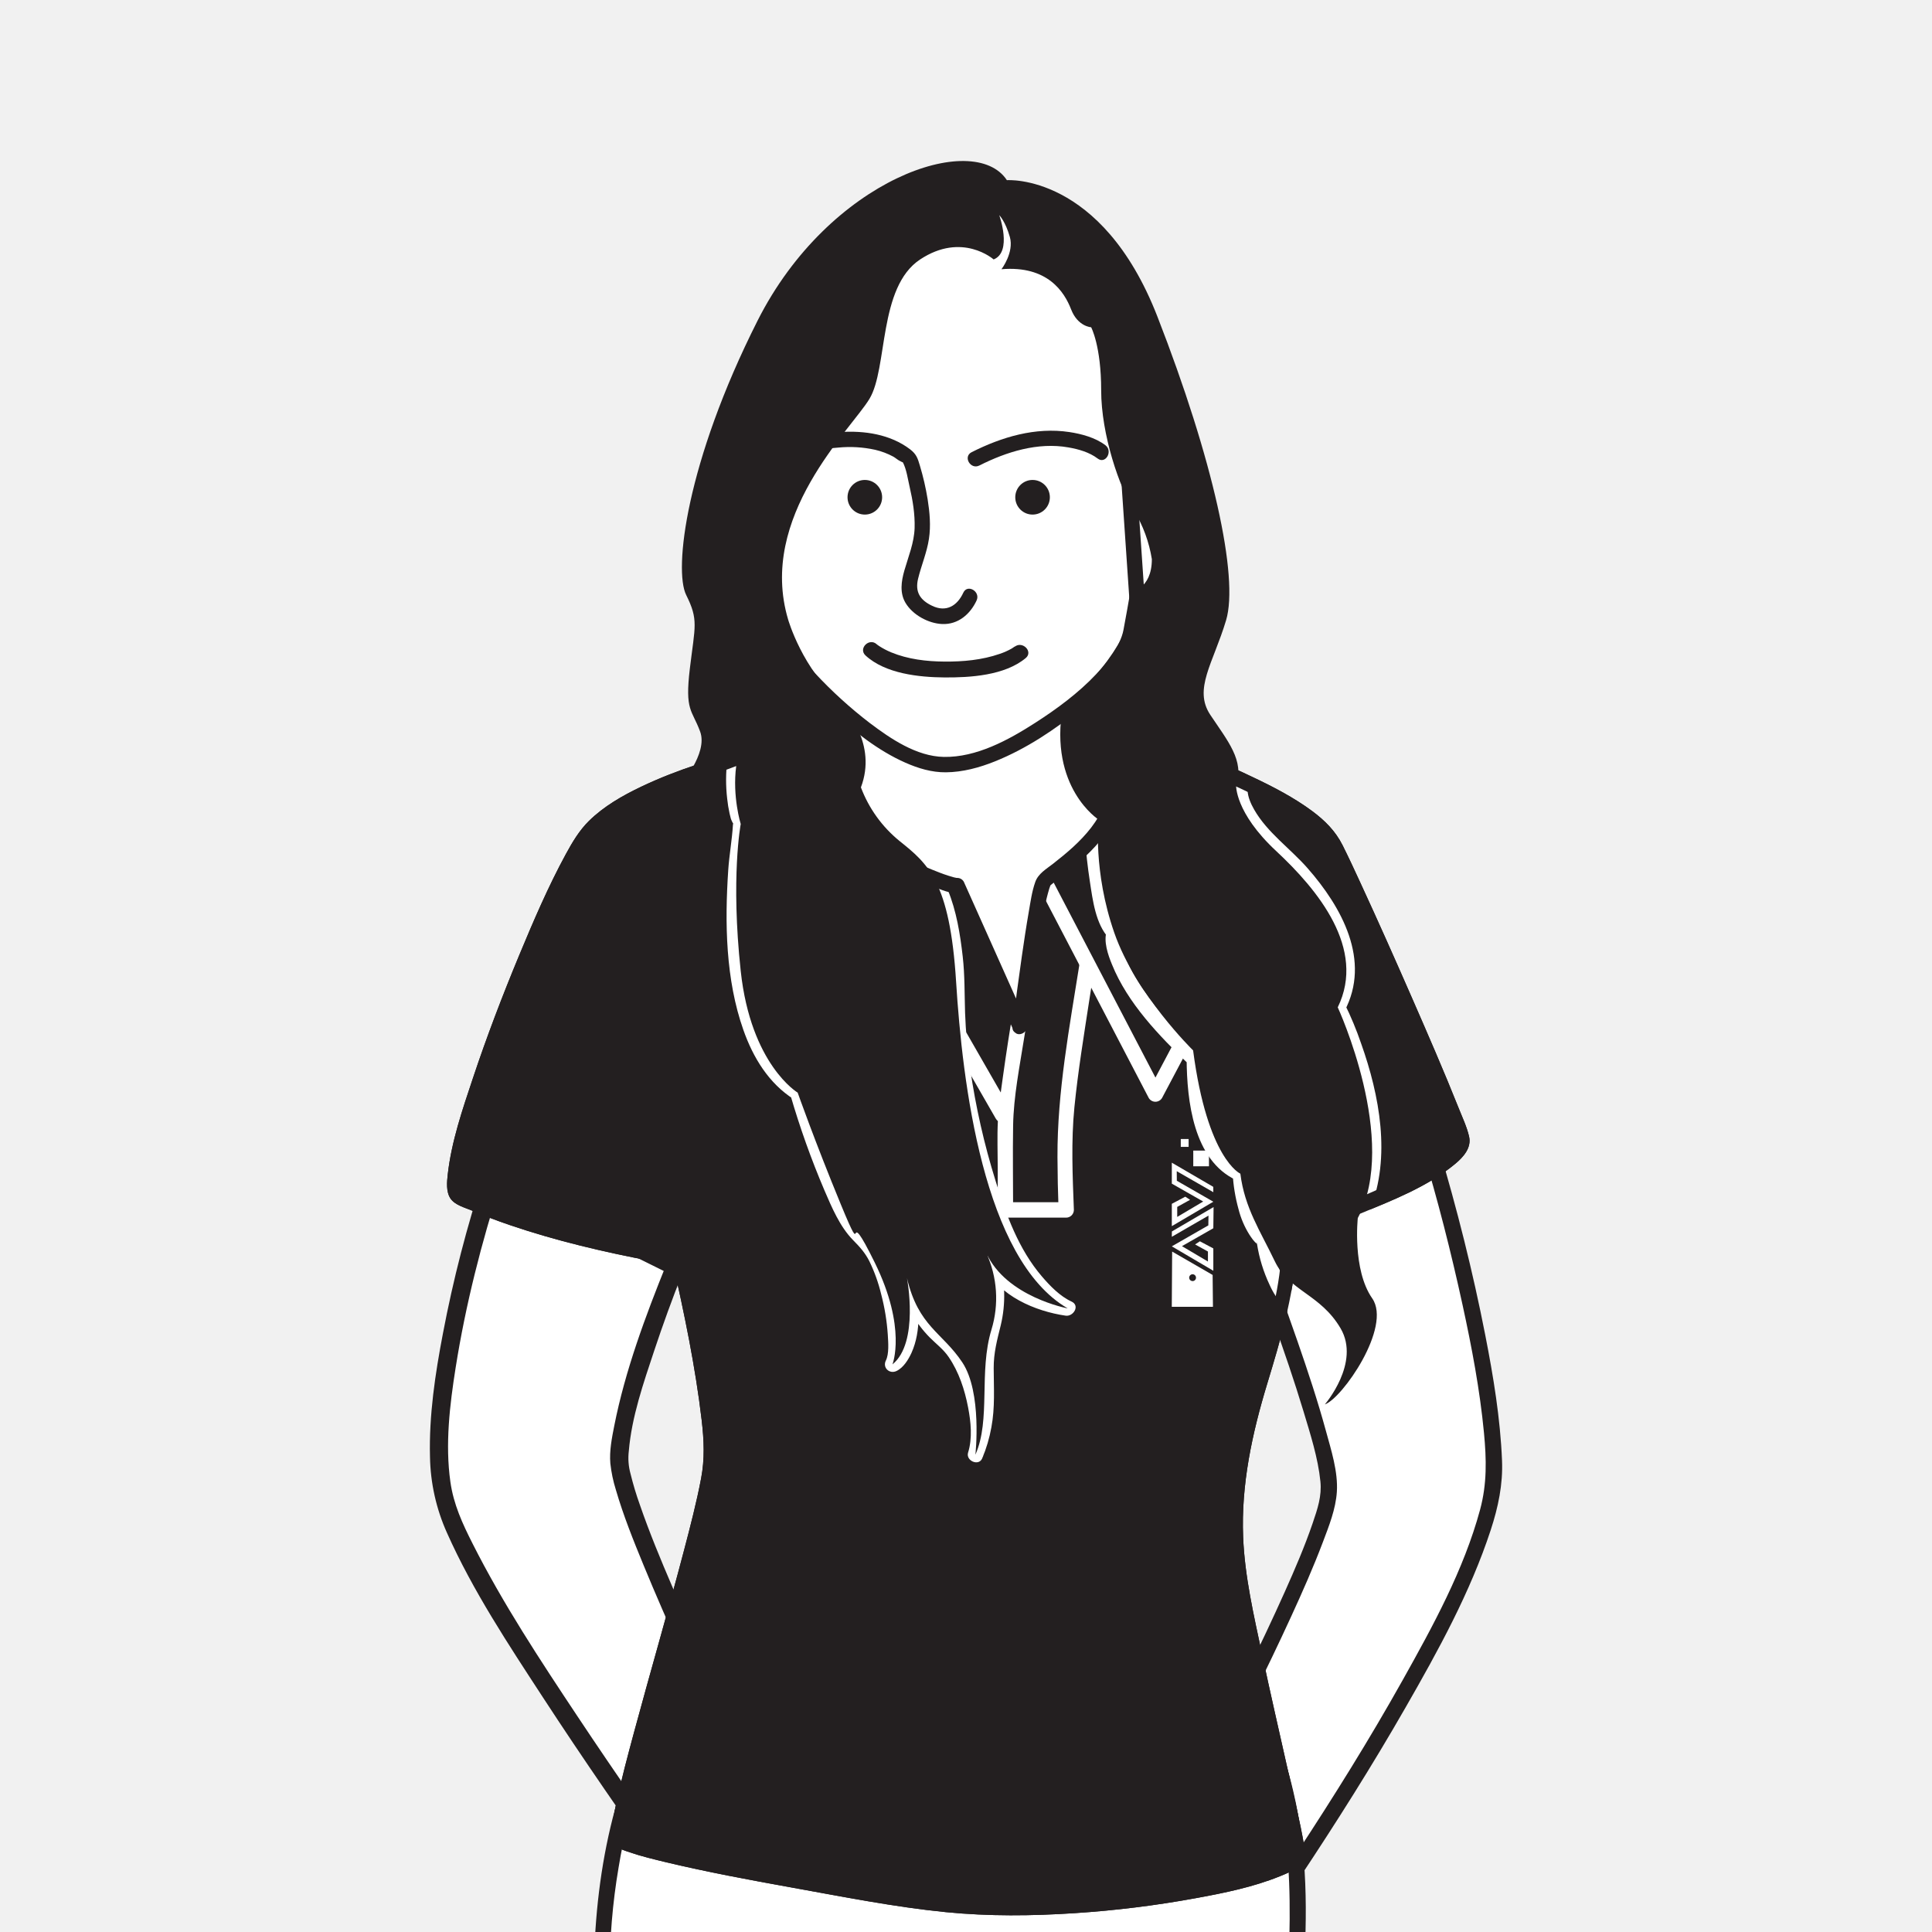 <svg width="1200" height="1200" viewBox="0 0 1200 1200" fill="none" xmlns="http://www.w3.org/2000/svg">
<rect x="0" y="0" width="1200" height="1200" fill="#808080" stroke="none"/>
<g clip-path="url(#clip0_2929_3123)">
<rect width="1200" height="1200" fill="#F1F1F1"/>
<path d="M419.504 786.588C419.504 786.588 384.699 872.666 384.699 906.618C384.699 940.571 474.845 1121.61 474.845 1121.61L464.737 1226.82C464.737 1226.82 291.887 993.503 276.045 931.432C260.203 869.361 306.285 730.5 306.285 730.5L419.504 786.588Z" fill="white"/>
<path d="M413.983 785.069C400.912 817.459 388.33 851.178 381.545 885.503C380.048 893.069 378.434 901.199 379.092 908.946C379.696 914.481 380.837 919.944 382.501 925.258C387.13 941.198 393.405 956.798 399.734 972.175C415.172 1009.67 432.278 1046.48 449.755 1083.06C455.418 1094.85 461.123 1106.62 466.871 1118.35C467.593 1119.82 468.538 1123.33 469.865 1124.39C468.506 1123.33 469.536 1120.14 468.973 1123.22C468.612 1125.23 468.58 1127.38 468.379 1129.41L459.268 1224.32L459.014 1226.9L469.632 1224.01C457.506 1207.56 445.529 1191.01 433.7 1174.37C408.101 1138.58 382.904 1102.49 358.557 1065.84C335.495 1031.14 312.316 996.011 293.543 958.785C287.279 946.395 281.715 934.429 279.74 920.401C276.438 897.022 279.347 872.581 283.021 849.393C289.201 810.382 299.065 771.711 311.18 734.124C311.414 733.422 311.636 732.721 311.87 731.998L303.408 735.484L402.505 784.58L416.616 791.572C423.189 794.824 428.986 784.962 422.392 781.689L323.274 732.54L309.162 725.558C308.403 725.134 307.558 724.885 306.689 724.831C305.821 724.777 304.951 724.919 304.145 725.246C303.339 725.574 302.616 726.079 302.031 726.723C301.446 727.367 301.013 728.135 300.764 728.97C290.063 761.468 281.494 794.63 275.111 828.245C270.301 853.378 266.415 879.19 267.073 904.844C267.351 921.135 270.938 937.199 277.617 952.059C293.639 988.041 315.894 1021.57 337.343 1054.46C362.348 1092.8 388.425 1130.44 414.938 1167.75C429.485 1188.23 444.074 1208.71 459.088 1228.83C459.321 1229.13 459.544 1229.44 459.767 1229.75C463.208 1234.39 469.854 1232.71 470.385 1226.86L478.774 1139.66C479.411 1132.94 482.161 1123.82 479.092 1117.47C474.845 1108.74 470.598 1100.08 466.351 1091.36C449.426 1056.29 432.904 1021.11 417.508 985.374C410.33 968.668 403.354 951.825 397.419 934.631C395.157 928.321 393.225 921.897 391.632 915.385C390.355 910.786 389.995 905.98 390.57 901.241C392.333 880.094 399.691 858.957 406.338 838.947C411.718 822.759 417.55 806.726 423.836 790.85C424.197 789.936 424.558 789.022 424.898 788.108C427.776 781.286 416.712 778.31 413.983 785.069Z" fill="#231F20"/>
<path d="M770.034 750.893C770.034 750.893 825.248 889.594 825.407 924.949C825.566 960.305 721.563 1152.06 721.563 1152.06L770.034 1211.88C770.034 1211.88 929.558 987.51 928.093 912.718C926.628 837.926 887.979 711.457 887.979 711.457L770.034 750.893Z" fill="white"/>
<path d="M765.214 752.221C774.197 774.806 782.751 797.555 790.877 820.466C797.514 839.053 803.916 857.724 809.629 876.619C813.876 890.742 818.643 905.492 820.13 920.189C821.043 929.168 818.431 936.989 815.256 946.277C810.319 960.687 804.267 974.715 798.055 988.604C782.872 1022.52 766.201 1055.79 749.213 1088.83C738.924 1108.85 727.977 1128.54 717.762 1148.59C717.603 1148.91 717.433 1149.21 717.263 1149.52C716.741 1150.48 716.536 1151.59 716.677 1152.68C716.818 1153.77 717.298 1154.78 718.049 1155.58L766.509 1215.41C768.718 1218.13 772.689 1216.75 774.367 1214.4C785.505 1198.73 796.25 1182.78 806.889 1166.76C829.973 1132.02 852.292 1096.72 873.05 1060.49C893.224 1025.35 913.281 988.944 925.927 950.284C930.535 936.203 933.551 922.048 932.935 907.181C931.873 881.018 927.552 854.94 922.529 829.276C914.81 789.819 904.946 750.638 893.426 712.137C893.224 711.456 893.022 710.776 892.81 710.086C892.056 707.61 889.285 705.718 886.662 706.6L783.53 741.084L768.707 746.111C762.634 748.14 765.246 757.8 771.362 755.76L874.504 721.276L889.306 716.324L883.158 712.827C892.99 745.027 901.293 777.778 908.45 810.658C914.152 836.8 919.163 863.218 921.712 889.881C923.294 906.459 923.655 921.57 919.302 937.701C909.214 975.002 889.943 1010.11 871.181 1043.62C850.572 1080.44 828.21 1116.26 805.042 1151.51C796.597 1164.36 788.035 1177.12 779.357 1189.77C775.184 1195.86 769.716 1201.96 766.329 1208.53C766.145 1208.83 765.943 1209.11 765.724 1209.39L773.57 1208.32L725.099 1148.48L725.885 1154.54C734.939 1137.82 743.822 1121.01 752.536 1104.11C769.695 1071.03 786.513 1037.72 802.048 1003.85C809.013 988.689 815.777 973.397 821.68 957.786C825.428 947.893 829.665 937.266 830.344 926.586C831.151 914.11 826.787 900.603 823.549 888.744C818.442 870.072 812.336 851.677 806.008 833.399C796.452 805.77 786.29 778.14 775.418 750.956C775.227 750.489 775.046 750.011 774.855 749.543C772.508 743.656 762.857 746.238 765.214 752.221Z" fill="#231F20"/>
<path d="M373.794 1226.86C373.794 1226.86 372.647 1139.72 402.515 1084.37C432.384 1029.03 783.923 1076.78 783.923 1076.78C783.923 1076.78 812.644 1112.27 804.606 1227.92L373.794 1226.86Z" fill="white"/>
<path d="M378.71 1226.86C378.602 1204.42 380.446 1182.02 384.221 1159.91C387.332 1141.05 391.77 1122.26 398.704 1104.4C401.263 1097.83 403.949 1090.59 408.079 1084.81C407.867 1085.11 408.154 1084.68 408.674 1084.11C409.194 1083.53 409.608 1083.11 410.097 1082.63C410.923 1081.77 411.85 1081 412.857 1080.36C425.875 1071.4 443.554 1068.67 459.258 1066.54C483.148 1063.35 507.4 1062.66 531.46 1062.65C586.11 1062.65 640.772 1066.58 695.135 1071.78C715.394 1073.73 735.632 1075.89 755.849 1078.27C762.22 1079.03 768.569 1079.81 774.897 1080.6C777.403 1080.92 781.013 1082.11 783.54 1081.73C782.479 1081.89 781.82 1081.13 780.451 1080.35C779.081 1079.56 779.771 1079.14 780.143 1079.98C780.684 1081.19 781.661 1082.31 782.266 1083.46C785.357 1089.01 787.849 1094.87 789.699 1100.94C799.255 1130.06 801.23 1161.51 801.039 1191.96C800.964 1203.99 800.444 1216 799.627 1227.99L804.553 1223.07L761.636 1222.97L658.642 1222.71L534.571 1222.33L426.831 1222.07L391.345 1221.98C385.803 1221.98 380.112 1221.57 374.58 1221.98H373.805C367.434 1221.98 367.434 1231.81 373.805 1231.82L416.722 1231.93L519.769 1232.18L643.851 1232.49L751.58 1232.76L787.076 1232.84C792.619 1232.84 798.31 1233.24 803.842 1232.84H804.617C805.912 1232.81 807.147 1232.29 808.063 1231.37C808.979 1230.45 809.506 1229.22 809.533 1227.92C812.135 1189.59 812.177 1150 803.226 1112.42C800.264 1099.99 796.484 1085.27 788.595 1074.84C784.815 1069.86 773.91 1070.59 768.251 1069.85C750.243 1067.62 732.213 1065.59 714.163 1063.75C659.449 1058.13 604.49 1053.78 549.468 1052.88C523.167 1052.44 496.75 1052.72 470.555 1055.32C451.804 1057.18 432.012 1059.69 414.811 1067.87C408.929 1070.66 403.227 1074.5 399.479 1079.95C395.232 1086.06 392.503 1093.5 389.774 1100.36C386.096 1109.71 383.032 1119.29 380.6 1129.05C372.944 1159.09 369.409 1190.48 368.92 1221.5C368.92 1223.31 368.92 1225.1 368.92 1226.91C368.931 1233.19 378.795 1233.2 378.71 1226.86Z" fill="#231F20"/>
<path d="M800.933 765.505C800.933 765.505 801.909 797.651 787.129 843.548C772.349 889.445 761.901 930.9 770.077 981.229C778.253 1031.56 804.564 1136.88 806.05 1151.68C807.537 1166.49 665.172 1195.63 570.534 1180.75C475.896 1165.87 394.064 1149.64 385.442 1142.75C376.82 1135.85 442.195 937.394 442.195 903.483C442.195 869.573 422.18 781.551 422.18 781.551C422.18 781.551 334.752 767.736 284.922 742.869C268.889 734.017 338.288 555.891 363.197 520.291C388.107 484.691 484.507 466.243 484.507 466.243L747.567 474.925C747.567 474.925 815.182 500.238 827.637 523.628C840.092 547.017 902.376 687.716 907.717 707.301C913.058 726.887 800.933 765.505 800.933 765.505Z" fill="#231F20"/>
<path d="M796.155 765.504C797.492 813.676 774.037 858.298 766.085 904.982C761.126 934.11 761.837 962.834 767.061 991.866C771.086 1014.18 775.959 1036.34 780.865 1058.46C785.696 1080.19 790.708 1101.88 795.528 1123.6C797.121 1130.8 798.713 1138.01 800.126 1145.25C800.465 1147.02 800.996 1150.5 801.187 1151.34C801.272 1151.72 800.826 1151.97 801.272 1151.41C801.506 1151.11 801.952 1150.69 801.103 1151.41C799.896 1152.41 798.582 1153.28 797.184 1154C794.872 1155.22 792.482 1156.29 790.028 1157.19C782.533 1159.93 774.886 1162.23 767.125 1164.08C745.524 1169.34 723.61 1173.22 701.517 1175.69C675.371 1178.87 649.047 1180.33 622.71 1180.08C593.723 1179.7 565.554 1175.35 536.992 1170.61C506.656 1165.58 476.363 1160.25 446.23 1154.1C428.455 1150.47 410.075 1147.22 392.938 1141.12C391.483 1140.6 389.944 1139.12 388.372 1139.08C388.054 1139.08 389.158 1140.06 389.339 1140.31C389.519 1140.57 389.434 1140.31 389.434 1140.46C389.489 1137.34 389.784 1134.22 390.315 1131.14C392.566 1118.07 395.996 1105.17 399.351 1092.35C408.971 1055.54 419.653 1019.03 429.591 982.302C433.945 966.245 438.224 950.156 441.908 933.94C444.212 923.802 446.941 913.175 446.909 902.707C446.909 883.207 443.012 863.388 439.636 844.26C436.376 825.865 432.692 807.544 428.721 789.287C428.069 786.276 427.407 783.273 426.735 780.276C426.525 779.472 426.104 778.739 425.516 778.152C424.928 777.565 424.194 777.147 423.39 776.939C405.074 774.038 386.854 770.159 368.825 765.834C353.068 762.051 337.364 757.8 321.957 752.635C314.44 750.128 306.975 747.428 299.659 744.378C296.092 742.891 292.545 741.307 289.042 739.607C287.98 739.097 286.249 738.736 287.672 739.054C287.842 738.714 287.884 739.894 287.672 738.927C287.576 738.523 287.449 738.119 287.385 737.694C287.321 737.269 287.385 738.342 287.385 737.152C287.385 736.44 287.332 735.739 287.332 735.027C287.374 732.148 287.644 729.277 288.139 726.44C289.714 717.453 291.809 708.564 294.414 699.82C301.146 675.974 309.47 652.595 318.347 629.481C327.415 605.72 337.077 582.16 347.865 559.078C355.138 543.51 362.348 525.402 375.567 513.861C394.924 496.965 421.766 488.123 445.953 480.854C455.864 477.872 465.88 475.226 476.002 472.916C478.636 472.31 481.311 471.769 483.913 471.184C485.59 470.823 486.089 471.046 484.709 470.993C512.868 472.204 541.069 472.852 569.238 473.777L704.086 478.23L743.203 479.515C744.413 479.515 745.645 479.643 746.855 479.632C748.639 479.632 745.528 478.857 747.121 479.792C749.542 481.205 752.653 481.97 755.233 483.044C760.188 485.091 765.108 487.245 769.992 489.505C782.415 495.254 794.721 501.524 806.093 509.239C814.035 514.648 820.958 520.609 825.269 529.26C834.167 546.921 842.162 565.083 850.264 583.127C861.221 607.547 871.967 632.064 882.5 656.675C889.497 673.083 897.28 689.618 902.621 706.621C902.791 707.174 903.29 709.437 903.183 708.311C903.258 709.129 903.247 709.044 902.684 710.086C901.357 712.54 898.756 714.761 896.314 716.727C888.594 722.806 879.559 727.354 870.831 731.743C851.474 741.307 831.321 749.341 811.052 756.79C807.325 758.172 803.619 759.532 799.818 760.829C794.042 762.816 796.526 772.061 802.355 770.053C816.445 765.196 830.376 759.809 844.148 754.113C864.492 745.696 886.811 737.11 903.916 722.827C908.896 718.683 914.067 712.944 912.485 705.962C911.104 699.894 908.238 693.912 905.955 688.152C896.813 665.23 886.959 642.595 877.074 619.981C866.552 595.932 855.891 571.937 844.87 548.112C841.313 540.397 837.745 532.681 833.944 525.083C829.442 516.082 822.848 509.579 814.832 503.628C803.481 495.264 790.803 488.686 778.083 482.672C769.206 478.421 760.149 474.245 750.88 470.982C744.732 468.804 737.013 469.749 730.589 469.537L604.065 465.371L491.037 461.673C483.605 461.429 477.372 462.789 470.014 464.532C445.465 470.355 420.991 477.805 398.173 488.676C386.61 494.191 375.068 500.801 365.873 509.834C359.799 515.795 355.489 523.107 351.443 530.535C340.454 550.726 331.343 572.033 322.52 593.233C312.082 618.376 302.346 643.838 293.745 669.661C287.29 688.981 280.42 708.98 278.116 729.363C277.585 734.102 276.99 740.106 279.751 744.336C282.511 748.565 289.052 750.159 293.405 752.019C301.019 755.292 308.759 758.225 316.606 760.892C345.348 770.701 375.111 777.662 404.936 783.315C410.245 784.314 415.554 785.292 420.863 786.142L417.529 782.794C424.962 815.482 431.874 848.606 435.803 881.911C437.3 894.663 437.756 906.204 435.484 918.18C432.649 933.153 428.795 947.935 424.93 962.675C415.023 1000.47 404.044 1037.99 393.872 1075.72C389.88 1090.55 385.888 1105.39 382.702 1120.42C381.641 1125.35 380.685 1130.32 380.122 1135.3C379.804 1138.25 379.368 1141.92 380.919 1144.63C382.862 1148.04 387.841 1149.37 391.271 1150.55C398.523 1153.03 406.009 1154.8 413.452 1156.61C439.264 1162.77 465.384 1167.63 491.494 1172.33C523.284 1178.04 555.35 1184.47 587.512 1187.67C614.057 1190.3 640.952 1190.05 667.571 1188.29C692.821 1186.65 717.954 1183.54 742.842 1178.97C760.372 1175.78 778.359 1172.11 794.944 1165.39C799.457 1163.56 804.5 1161.53 807.994 1157.95C811.243 1154.6 810.818 1151.11 810.117 1146.85C807.388 1130.63 803.332 1114.59 799.701 1098.56C794.392 1074.96 788.977 1051.37 783.944 1027.69C778.837 1003.69 773.135 979.348 772.137 954.768C770.81 922.133 777.711 890.338 787.14 859.297C795.316 832.39 803.173 805.865 805.254 777.672C805.551 773.613 805.806 769.5 805.7 765.43C805.53 759.362 795.974 759.33 796.155 765.504Z" fill="#231F20"/>
<path d="M644.403 549.514L704.925 665.517L713.515 681.978C713.942 682.691 714.547 683.281 715.27 683.691C715.993 684.101 716.809 684.316 717.64 684.316C718.471 684.316 719.288 684.101 720.011 683.691C720.733 683.281 721.338 682.691 721.765 681.978L737.692 651.904C740.559 646.463 732.319 641.617 729.442 647.069L713.515 677.153H721.765L661.243 561.204L652.653 544.732C649.807 539.281 641.557 544.105 644.403 549.568V549.514Z" fill="white"/>
<path d="M629.888 623.796C627.35 638.854 624.983 653.944 622.891 669.066C621.649 678.12 620.29 687.227 619.801 696.356C619.291 705.973 619.706 715.707 619.706 725.335V751.52C619.722 752.783 620.231 753.99 621.123 754.883C622.016 755.776 623.222 756.285 624.484 756.302H662.23C663.493 756.288 664.701 755.78 665.594 754.886C666.487 753.992 666.995 752.784 667.009 751.52C666.202 730.404 665.235 708.842 667.327 687.759C669.567 665.336 673.241 643.02 676.65 620.757C677.676 613.998 678.738 607.243 679.835 600.491C680.78 594.476 671.574 591.883 670.619 597.951C664.301 637.887 656.656 678.131 656.815 718.672C656.858 729.618 657.084 740.56 657.495 751.498L662.273 746.716H624.484L629.262 751.498C629.262 734.06 628.975 716.6 629.262 699.161C629.559 680.915 633.328 662.424 636.153 644.454C637.108 638.411 638.092 632.368 639.105 626.325C640.113 620.3 630.907 617.707 629.888 623.775V623.796Z" fill="white"/>
<path d="M627.733 689.268L600.498 641.84C597.036 635.825 587.756 641.256 591.196 647.281L618.453 694.709C621.903 700.723 631.194 695.304 627.754 689.268H627.733Z" fill="white"/>
<path d="M838.977 838.925C838.403 832.911 834.73 827.417 830.758 823.091C826.13 818.301 820.709 814.347 814.736 811.402C809.193 808.554 804.829 806.439 801.177 801.168C795.687 793.219 792.736 783.56 790.718 774.197C790.293 772.274 790.251 769.947 789.444 768.129C788.457 765.919 785.887 764.4 784.464 762.391C782.924 760.155 781.649 757.748 780.663 755.218C777.418 746.826 775.567 737.96 775.184 728.97C775.188 728.134 774.973 727.312 774.559 726.587C774.145 725.861 773.548 725.257 772.827 724.836C759.257 718.619 753.226 704.273 750.02 690.511C748.395 683.393 747.362 676.153 746.93 668.864C746.728 665.846 746.664 662.828 746.569 659.8C746.41 654.486 742.959 652.297 739.295 648.631C727.318 636.655 715.734 623.902 706.751 609.439C702.451 602.521 698.682 595.21 696.962 587.197C696.563 585.373 696.42 583.503 696.537 581.639C696.537 580.024 696.134 582.341 696.728 580.641C696.955 579.825 696.96 578.964 696.744 578.146C696.527 577.328 696.097 576.582 695.496 575.986C692.311 572.628 691.016 567.421 689.826 563.106C688.165 556.814 686.888 550.426 686.004 543.978C684.825 536.114 683.987 528.176 683.509 520.248C683.148 514.127 673.592 514.095 673.953 520.248C674.505 529.419 675.567 538.58 676.958 547.655C678.699 559.036 680.493 573.903 688.743 582.723L687.469 578.09C685.218 584.551 688.223 593.116 690.655 599.014C700.413 623.201 719.981 643.36 738.435 661.117L737.034 657.738C737.214 683.604 741.185 720.766 768.006 733.082L765.639 728.948C766.045 736.364 767.248 743.714 769.227 750.872C770.62 756.479 772.885 761.833 775.938 766.737C777.233 768.682 778.911 771.36 780.928 772.667C780.196 772.189 780.44 770.542 780.759 772.667C782.132 781.417 784.746 789.927 788.52 797.938C790.675 802.797 793.585 807.284 797.142 811.232C801.665 816.067 807.431 818.044 813.069 821.285C818.707 824.526 823.995 828.575 827.339 834.122C828.095 835.362 828.715 836.681 829.187 838.054C829.495 838.904 829.686 840.87 829.495 838.883C830.079 844.951 839.635 845.015 839.051 838.883L838.977 838.925Z" fill="white"/>
<path d="M852.493 836.715C855.226 825.3 856.503 813.585 856.295 801.848C856.331 791.353 854.88 780.905 851.984 770.818C851.347 768.693 850.625 766.567 849.807 764.559C849.129 763.18 848.537 761.76 848.034 760.308C848.214 761.902 848.034 760.468 848.034 760.308C847.917 759.331 848.767 755.962 848.161 757.662C848.926 755.537 850.126 753.411 850.986 751.286C864.067 718.598 856.847 680.278 845.443 648.206C842.534 639.669 839.065 631.334 835.059 623.254V628.079C851.814 596.538 833.286 563.319 812.145 539.238C801.4 526.996 787.076 517.092 778.943 502.778C776.904 499.218 775.11 495.095 774.887 491.088C774.855 490.458 774.855 489.827 774.887 489.197C774.94 487.762 774.834 489.388 774.887 488.803C774.941 488.442 775.03 488.086 775.152 487.741C777.276 481.97 768.081 479.484 765.947 485.201C764.088 490.142 765.777 496.582 767.603 501.216C773.294 515.679 785.42 525.424 796.07 536.114C808.121 548.218 819.365 561.799 826.448 577.474C829.829 584.629 831.787 592.375 832.213 600.279C832.385 604.396 831.978 608.517 831.003 612.521C829.941 616.644 827.17 620.406 826.299 624.412C825.428 628.419 830.005 634.901 831.47 638.397C835.761 648.657 839.334 659.203 842.162 669.959C846.03 683.975 848.061 698.436 848.204 712.976C848.244 720.415 847.485 727.836 845.942 735.112C845.173 738.6 844.194 742.039 843.012 745.409C841.79 748.874 839.37 752.381 838.669 755.941C837.235 763.156 841.854 769.755 843.649 776.546C845.874 785.546 846.913 794.799 846.738 804.069C846.784 814.214 845.622 824.327 843.277 834.196C841.769 840.169 850.986 842.698 852.493 836.736V836.715Z" fill="white"/>
<path d="M796.155 765.504C797.492 813.676 774.037 858.298 766.085 904.982C761.126 934.11 761.837 962.834 767.061 991.866C771.086 1014.18 775.959 1036.34 780.865 1058.46C785.696 1080.19 790.708 1101.88 795.528 1123.6C797.121 1130.8 798.713 1138.01 800.126 1145.25C800.465 1147.02 800.996 1150.5 801.187 1151.34C801.272 1151.72 800.826 1151.97 801.272 1151.41C801.506 1151.11 801.952 1150.69 801.103 1151.41C799.896 1152.41 798.582 1153.28 797.184 1154C794.872 1155.22 792.482 1156.29 790.028 1157.19C782.533 1159.93 774.886 1162.23 767.125 1164.08C745.524 1169.34 723.61 1173.22 701.517 1175.69C675.371 1178.87 649.047 1180.33 622.71 1180.08C593.723 1179.7 565.554 1175.35 536.992 1170.61C506.656 1165.58 476.363 1160.25 446.23 1154.1C428.455 1150.47 410.075 1147.22 392.938 1141.12C391.483 1140.6 389.944 1139.12 388.372 1139.08C388.054 1139.08 389.158 1140.06 389.339 1140.31C389.519 1140.57 389.434 1140.31 389.434 1140.46C389.489 1137.34 389.784 1134.22 390.315 1131.14C392.566 1118.07 395.996 1105.17 399.351 1092.35C408.971 1055.54 419.653 1019.03 429.591 982.302C433.945 966.245 438.224 950.156 441.908 933.94C444.212 923.802 446.941 913.175 446.909 902.707C446.909 883.207 443.012 863.388 439.636 844.26C436.376 825.865 432.692 807.544 428.721 789.287C428.069 786.276 427.407 783.273 426.735 780.276C426.525 779.472 426.104 778.739 425.516 778.152C424.928 777.565 424.194 777.147 423.39 776.939C405.074 774.038 386.854 770.159 368.825 765.834C353.068 762.051 337.364 757.8 321.957 752.635C314.44 750.128 306.975 747.428 299.659 744.378C296.092 742.891 292.545 741.307 289.042 739.607C287.98 739.097 286.249 738.736 287.672 739.054C287.842 738.714 287.884 739.894 287.672 738.927C287.576 738.523 287.449 738.119 287.385 737.694C287.321 737.269 287.385 738.342 287.385 737.152C287.385 736.44 287.332 735.739 287.332 735.027C287.374 732.148 287.644 729.277 288.139 726.44C289.714 717.453 291.809 708.564 294.414 699.82C301.146 675.974 309.47 652.595 318.347 629.481C327.415 605.72 337.077 582.16 347.865 559.078C355.138 543.51 362.348 525.402 375.567 513.861C394.924 496.965 421.766 488.123 445.953 480.854C455.864 477.872 465.88 475.226 476.002 472.916C478.636 472.31 481.311 471.769 483.913 471.184C485.59 470.823 486.089 471.046 484.709 470.993C512.868 472.204 541.069 472.852 569.238 473.777L704.086 478.23L743.203 479.515C744.413 479.515 745.645 479.643 746.855 479.632C748.639 479.632 745.528 478.857 747.121 479.792C749.542 481.205 752.653 481.97 755.233 483.044C760.188 485.091 765.108 487.245 769.992 489.505C782.415 495.254 794.721 501.524 806.093 509.239C814.035 514.648 820.958 520.609 825.269 529.26C834.167 546.921 842.162 565.083 850.264 583.127C861.221 607.547 871.967 632.064 882.5 656.675C889.497 673.083 897.28 689.618 902.621 706.621C902.791 707.174 903.29 709.437 903.183 708.311C903.258 709.129 903.247 709.044 902.684 710.086C901.357 712.54 898.756 714.761 896.314 716.727C888.594 722.806 879.559 727.354 870.831 731.743C851.474 741.307 831.321 749.341 811.052 756.79C807.325 758.172 803.619 759.532 799.818 760.829C794.042 762.816 796.526 772.061 802.355 770.053C816.445 765.196 830.376 759.809 844.148 754.113C864.492 745.696 886.811 737.11 903.916 722.827C908.896 718.683 914.067 712.944 912.485 705.962C911.104 699.894 908.238 693.912 905.955 688.152C896.813 665.23 886.959 642.595 877.074 619.981C866.552 595.932 855.891 571.937 844.87 548.112C841.313 540.397 837.745 532.681 833.944 525.083C829.442 516.082 822.848 509.579 814.832 503.628C803.481 495.264 790.803 488.686 778.083 482.672C769.206 478.421 760.149 474.245 750.88 470.982C744.732 468.804 737.013 469.749 730.589 469.537L604.065 465.371L491.037 461.673C483.605 461.429 477.372 462.789 470.014 464.532C445.465 470.355 420.991 477.805 398.173 488.676C386.61 494.191 375.068 500.801 365.873 509.834C359.799 515.795 355.489 523.107 351.443 530.535C340.454 550.726 331.343 572.033 322.52 593.233C312.082 618.376 302.346 643.838 293.745 669.661C287.29 688.981 280.42 708.98 278.116 729.363C277.585 734.102 276.99 740.106 279.751 744.336C282.511 748.565 289.052 750.159 293.405 752.019C301.019 755.292 308.759 758.225 316.606 760.892C345.348 770.701 375.111 777.662 404.936 783.315C410.245 784.314 415.554 785.292 420.863 786.142L417.529 782.794C424.962 815.482 431.874 848.606 435.803 881.911C437.3 894.663 437.756 906.204 435.484 918.18C432.649 933.153 428.795 947.935 424.93 962.675C415.023 1000.47 404.044 1037.99 393.872 1075.72C389.88 1090.55 385.888 1105.39 382.702 1120.42C381.641 1125.35 380.685 1130.32 380.122 1135.3C379.804 1138.25 379.368 1141.92 380.919 1144.63C382.862 1148.04 387.841 1149.37 391.271 1150.55C398.523 1153.03 406.009 1154.8 413.452 1156.61C439.264 1162.77 465.384 1167.63 491.494 1172.33C523.284 1178.04 555.35 1184.47 587.512 1187.67C614.057 1190.3 640.952 1190.05 667.571 1188.29C692.821 1186.65 717.954 1183.54 742.842 1178.97C760.372 1175.78 778.359 1172.11 794.944 1165.39C799.457 1163.56 804.5 1161.53 807.994 1157.95C811.243 1154.6 810.818 1151.11 810.117 1146.85C807.388 1130.63 803.332 1114.59 799.701 1098.56C794.392 1074.96 788.977 1051.37 783.944 1027.69C778.837 1003.69 773.135 979.348 772.137 954.768C770.81 922.133 777.711 890.338 787.14 859.297C795.316 832.39 803.173 805.865 805.254 777.672C805.551 773.613 805.806 769.5 805.7 765.43C805.53 759.362 795.974 759.33 796.155 765.504Z" fill="#231F20"/>
<path d="M451.751 471.939C450.762 479.954 450.733 488.06 451.666 496.083C451.989 499.19 452.489 502.277 453.163 505.328C453.397 506.391 453.662 507.453 453.959 508.516C453.959 508.675 456.019 513.596 455.488 510.556C455.469 511.12 455.387 511.679 455.244 512.225C454.703 521.619 452.951 531.013 452.324 540.428C450.116 573.287 450.678 608.44 461.742 639.768C467.773 656.888 477.478 672.881 493.076 682.785L490.878 679.927C496.748 700.175 503.84 720.048 512.114 739.437C516.658 749.989 521.67 761.923 529.856 770.255C533.955 774.399 537.289 778.044 539.965 783.336C543.15 789.894 545.613 796.778 547.312 803.867C549.482 812.094 550.858 820.51 551.422 829C551.719 833.888 552.292 840.891 550.232 845.036C548.024 849.478 552.42 853.601 556.773 851.582C561.126 849.563 564.206 844.483 566.127 840.328C572.413 826.386 570.831 809.946 568.442 795.323L559.226 797.863C560.6 804.247 562.999 810.366 566.329 815.982C569.408 821.425 573.204 826.429 577.616 830.859C581.619 834.876 586.004 838.107 589.221 842.847C595.592 852.156 599.202 863.186 601.305 874.174C603.025 883.154 604.087 893.303 601.305 902.187C599.701 907.245 607.856 910.911 610.033 905.874C612.661 899.659 614.584 893.167 615.766 886.523C618.07 874.259 617.253 862.155 617.2 849.775C617.147 840.307 619.323 832.262 621.585 823.144C624.777 809.824 624.411 795.897 620.523 782.762L611.742 786.492C620.236 804.951 643.256 814.505 661.891 817.183C666.69 817.873 670.98 810.934 665.575 808.437C658.344 805.111 652.218 798.735 647.142 792.815C632.638 775.898 624.919 754.484 618.378 733.496C611.283 710.743 606.011 687.461 602.611 663.87C600.908 652.351 599.844 640.746 599.425 629.109C599.054 617.42 599.287 605.73 597.96 594.104C596.399 580.29 594.063 565.805 588.744 552.872C586.44 547.261 577.181 549.684 579.527 555.412C584.114 566.549 586.44 578.972 588.022 590.831C589.636 603.074 589.529 615.273 589.837 627.579C590.194 639 591.158 650.394 592.725 661.712C596.024 686.325 601.351 710.623 608.652 734.357C615.31 756.036 623.188 777.778 637.321 795.812C643.5 803.708 651.443 812.401 660.755 816.694L664.439 807.959C648.055 805.61 627.499 798.044 620.003 781.657C617.72 776.684 609.799 780.223 611.264 785.345C615.028 798.115 615.028 811.702 611.264 824.473C608.928 832.256 607.698 840.331 607.612 848.457C607.612 859.796 608.748 871.103 606.826 882.357C606.056 886.956 604.974 891.497 603.588 895.949C603.142 897.341 602.653 898.722 602.154 900.104C601.995 900.571 601.092 902.686 601.804 901.06L610.542 904.748C613.494 895.439 612.666 885.109 611.254 875.609C609.596 863.955 605.855 852.696 600.211 842.368C594.084 831.508 583.509 825.036 576.852 814.685C573.072 808.851 569.822 802.178 568.548 795.281C567.423 789.202 558.344 791.827 559.332 797.821C561.317 809.946 562.91 824.483 557.686 836.077C556.736 838.343 555.347 840.399 553.598 842.124C552.536 843.187 553.673 842.485 552.048 843.24L558.589 849.775C564.439 838.001 560.818 820.891 558.344 808.724C555.308 793.782 550.423 776.195 538.967 765.398C529.411 756.365 524.102 743.263 519.09 731.275C513.292 717.291 508.302 702.955 503.694 688.545C502.568 685.038 501.719 681.351 500.402 677.918C498.672 673.444 492.481 670.692 489.041 667.291C478.805 657.143 472.711 643.54 468.75 629.874C460.468 601.341 460.022 570.64 461.933 541.194C462.33 535.271 462.847 529.359 463.484 523.457C463.703 521.396 463.947 519.338 464.216 517.283C464.397 515.902 464.312 516.497 464.609 514.435C465.48 508.325 462.072 502.193 461.339 496.019C460.346 488.023 460.335 479.937 461.307 471.939C462.082 465.849 452.526 465.913 451.751 471.939Z" fill="white"/>
<path d="M633.615 637.494C633.615 637.494 644.095 552.32 648.533 547.166C652.972 542.012 689.232 520.514 692.184 493.107C695.135 465.701 662.899 409.793 662.899 409.793L518.304 415.903V517.549C518.304 517.549 584.135 550.131 594.52 550.131L633.615 637.494Z" fill="white"/>
<path d="M638.393 637.494C639.894 625.273 641.511 613.074 643.246 600.895C645.539 584.7 647.036 567.601 651.74 551.874C651.899 551.342 652.802 549.111 652.196 550.312C652.345 550.025 652.844 549.493 652.345 549.982C651.846 550.471 653.099 549.345 653.269 549.206C656.051 547.081 658.78 544.849 661.54 542.682C670.364 535.742 678.816 528.261 685.643 519.303C692.47 510.344 697.376 499.834 697.153 488.389C696.94 477.9 693.851 467.454 690.379 457.646C684.123 440.217 676.304 423.39 667.019 407.37C666.597 406.649 665.994 406.051 665.269 405.635C664.544 405.22 663.724 405.001 662.889 405L536.132 410.314L518.294 411.068C517.033 411.09 515.83 411.601 514.939 412.493C514.048 413.385 513.537 414.589 513.515 415.85V517.496C513.508 518.331 513.722 519.152 514.136 519.877C514.551 520.602 515.15 521.203 515.873 521.619C527.538 527.386 539.289 532.976 551.124 538.388C559.619 542.288 568.24 546.114 576.958 549.6C582.405 551.725 588.521 554.69 594.509 554.86L590.379 552.49L624.611 629.003L629.474 639.885C631.98 645.485 640.219 640.629 637.724 635.05L603.503 558.537L598.629 547.655C598.213 546.93 597.613 546.329 596.889 545.913C596.165 545.496 595.344 545.28 594.509 545.285C593.447 545.285 594.509 545.349 594.127 545.285C593.564 545.179 593.001 545.073 592.449 544.924C591.249 544.594 590.06 544.244 588.871 543.861C585.548 542.798 582.288 541.502 579.049 540.195C570.555 536.784 562.209 533.011 553.896 529.186C542.775 524.078 531.732 518.81 520.768 513.383L523.135 517.517V415.872L518.357 420.654L645.114 415.34L662.952 414.586L658.801 412.184C666.349 425.271 672.925 438.896 678.476 452.949C682.415 462.949 686.216 473.543 687.352 484.298C688.531 495.456 684.496 505.286 677.733 514.053C670.969 522.82 662.57 529.834 654.023 536.529C649.776 539.844 644.849 542.597 643.001 547.878C640.941 553.712 640.081 560.11 639.02 566.177C637.406 575.444 636.004 584.753 634.666 594.062C632.585 608.515 630.649 622.992 628.858 637.494C628.083 643.583 637.65 643.53 638.393 637.494Z" fill="#231F20"/>
<path d="M497.748 415.872C497.748 415.872 548.512 474.404 586.227 474.914C623.942 475.424 671.818 434.979 684.199 422.184C696.579 409.389 729.325 352.823 727.796 329.645C726.267 306.468 711.423 219.966 695.05 191.295C678.678 162.624 663.335 142.656 641.345 133.442C619.355 124.229 597.355 113.475 572.328 129.34C547.302 145.206 412.464 389.591 497.748 415.872Z" fill="white"/>
<path d="M494.371 419.251C501.259 427.067 508.594 434.475 516.34 441.44C530.079 453.979 545.199 466.147 562.337 473.713C570.29 477.231 578.731 479.781 587.501 479.696C597.971 479.601 608.344 476.784 617.985 472.906C637.565 465.021 655.339 453.108 671.659 439.846C682.67 430.887 691.727 421.557 699.51 409.655C710.297 393.329 719.313 375.898 726.405 357.658C729.336 349.975 731.937 341.919 732.532 333.662C732.925 328.147 731.937 322.44 731.236 316.989C728.858 298.52 725.577 280.156 721.68 261.942C717.688 242.962 713.186 223.877 706.55 205.62C699.351 185.992 687.437 167.257 673.634 151.667C658.557 134.665 637.448 124.367 615.649 118.724C598.894 114.389 578.147 116.11 565.278 128.969C559.332 134.909 554.48 142.103 549.797 149.043C542.959 159.319 536.61 169.924 530.536 180.657C514.888 208.271 501.155 236.928 489.434 266.426C478.296 294.534 468.495 324.045 465.65 354.3C463.696 375.054 465.384 400.42 483.53 414.012C487.453 416.885 491.832 419.073 496.484 420.484C502.356 422.343 504.872 413.119 499.022 411.259C480.239 405.308 474.802 386.233 474.601 368.263C474.272 341.335 482.309 314.343 491.112 289.168C501.387 260.319 513.747 232.257 528.094 205.205C538.914 184.483 550.498 163.761 564.375 145.004C566.35 142.266 568.477 139.641 570.746 137.141C571.574 136.259 572.434 135.419 573.295 134.58C573.645 134.239 574.038 133.921 574.42 133.612C572.774 134.93 576.99 132.082 576.459 132.38C588.446 125.355 601.57 124.728 614.747 128.405C625.723 131.391 636.305 135.672 646.272 141.158C666.042 152.369 678.922 172.825 689.965 192.028C698.087 206.077 702.334 222.208 706.316 237.755C711.126 256.448 714.97 275.396 718.219 294.418C719.504 301.92 720.703 309.444 721.68 316.989C722.392 322.44 723.39 328.158 722.976 333.662C721.733 350.07 712.751 366.722 705.223 380.984C698.385 393.927 690.984 408.082 680.801 418.805C669.759 430.494 656.38 440.366 642.895 449.017C626.363 459.643 606.465 470.515 586.206 470.132C569.27 469.813 553.163 458.846 540.145 449.006C527.976 439.666 516.61 429.322 506.168 418.082C504.437 416.243 502.717 414.394 501.061 412.492C497.09 407.838 490.347 414.628 494.371 419.251Z" fill="#231F20"/>
<path d="M617.168 161.147C617.168 161.147 597.673 143.846 571.511 161.147C545.348 178.447 551.56 228.584 540.05 247.713C528.54 266.841 470.46 320.91 489.519 384.799C489.519 384.799 498.385 415.85 521.872 435.372C525.418 441.142 544.923 461.992 534.73 489.048C539.628 502.062 547.886 513.543 558.663 522.32C576.395 536.518 589.965 547.527 593.851 609.758C597.737 671.989 610.691 782.199 663.165 812.667C663.165 812.667 624.94 805.536 612.634 778.31C619.47 793.231 620.604 810.143 615.819 825.844C607.803 852.156 615.511 881.635 605.839 903.547C605.839 903.547 610.149 864.887 597.684 846.162C585.218 827.438 570.417 823.931 563.335 793.804C563.335 793.804 571.054 833.92 554.32 847.448C554.32 847.448 563.335 824.898 543.373 784.304C523.411 743.709 538.701 787.927 522.36 748.332C506.019 708.736 495.454 678.652 495.454 678.652C495.454 678.652 466.361 661.341 460.075 603.106C453.79 544.871 460.075 511.811 460.075 511.811C460.075 511.811 454.766 494.68 457.272 475.807C457.272 475.807 433.329 484.988 422.116 488.049C422.116 488.049 439.954 468.156 434.858 454.373C429.761 440.59 425.302 441.673 428.487 415.202C431.672 388.731 433.955 385.086 426.204 369.56C418.453 354.034 426.045 287.351 470.523 199.201C515.002 111.052 604.936 80.755 625.397 111.913C625.397 111.913 684.114 107.46 718.835 196.502C753.555 285.544 769.546 358.55 761.54 385.266C753.534 411.982 741.079 427.997 751.75 444.022C762.421 460.047 773.103 472.523 767.762 487.656C767.762 487.656 766.87 504.574 792.672 528.612C818.473 552.649 848.724 589.184 830.896 625.666C830.896 625.666 869.121 708.471 843.351 756.546C843.351 756.546 839.879 788.607 852.292 806.407C864.704 824.207 833.562 868.734 822.891 872.294C822.891 872.294 845.188 846.47 832.68 825.1C820.172 803.729 800.657 801.965 791.759 783.305C782.861 764.644 773.082 750.361 770.406 728.991C770.406 728.991 749.945 720.086 741.058 652.414C741.058 652.414 705.467 617.696 692.12 579.408C678.773 541.119 682.341 509.069 682.341 509.069C682.341 509.069 651.305 489.26 660.128 438.655C660.128 438.655 693.989 411.716 697.801 391.281C701.612 370.846 701.952 367.743 701.952 367.743C701.952 367.743 715.437 366.351 715.437 347.307C713.733 336.646 709.975 326.418 704.373 317.191C695.38 302.972 683.955 270.029 683.955 242.399C683.955 214.77 677.733 203.271 677.733 203.271C677.733 203.271 669.419 202.878 665.278 192.145C661.137 181.412 650.742 164.824 622.031 167.215C622.031 167.215 629.984 156.832 627.223 147.14C624.462 137.449 620.651 133.634 620.651 133.634C620.651 133.634 628.922 156.46 617.168 161.147Z" fill="#231F20"/>
<path d="M686.609 276.554C680.408 271.814 671.744 269.498 664.227 268.361C643.108 265.172 622.201 271.41 603.471 280.879C597.981 283.653 602.812 291.91 608.291 289.136C625.099 280.634 644.647 274.513 663.653 277.903C669.844 278.966 676.681 280.911 681.789 284.811C686.673 288.551 691.44 280.241 686.609 276.554Z" fill="#231F20"/>
<path d="M641.345 319.614C647.279 319.614 652.09 314.799 652.09 308.859C652.09 302.92 647.279 298.105 641.345 298.105C635.41 298.105 630.6 302.92 630.6 308.859C630.6 314.799 635.41 319.614 641.345 319.614Z" fill="#231F20"/>
<path d="M537.162 319.614C543.096 319.614 547.907 314.799 547.907 308.859C547.907 302.92 543.096 298.105 537.162 298.105C531.227 298.105 526.416 302.92 526.416 308.859C526.416 314.799 531.227 319.614 537.162 319.614Z" fill="#231F20"/>
<path d="M537.586 407.115C549.903 418.475 570.874 420.643 586.62 420.771C602.547 420.888 624.038 419.591 637.087 408.741C641.961 404.692 634.964 397.764 630.132 401.781C631.704 400.484 629.251 402.322 628.444 402.79C626.064 404.145 623.557 405.263 620.958 406.127C609.969 409.942 598.183 411.015 586.62 410.92C575.45 410.845 563.919 409.485 553.513 405.181C550.971 404.127 548.526 402.85 546.208 401.366C545.826 401.122 544.276 400.006 544.817 400.41C545.359 400.813 544.7 400.303 544.541 400.155C539.89 395.904 532.925 402.811 537.586 407.115Z" fill="#231F20"/>
<path d="M711.137 373.725L705.637 292.962C705.222 286.851 695.666 286.809 696.08 292.962L701.581 373.725C701.995 379.836 711.561 379.878 711.137 373.725Z" fill="#231F20"/>
<path d="M495.104 283.238C503.337 280.402 511.903 278.644 520.587 278.01C528.284 277.246 536.054 277.709 543.607 279.38C547.527 280.29 551.309 281.72 554.851 283.631C556.37 284.481 557.824 285.905 559.406 286.543C559.597 286.617 561.721 287.978 560.468 286.341C560.595 286.5 560.585 286.777 560.68 286.947C563.059 291.367 563.866 297.637 565.002 302.462C566.924 310.793 568.347 319.348 568.081 327.966C567.794 337.127 564.216 345.66 561.71 354.363C559.82 361.005 558.716 368.242 562.443 374.48C566.881 381.919 576.618 387.232 585.155 387.593C595.008 388.04 602.632 381.525 606.582 372.95C609.141 367.402 600.912 362.535 598.332 368.125C594.552 376.318 587.714 380.42 579.081 376.329C571.373 372.705 568.262 367.615 570.247 359.422C572.233 351.228 575.715 343.173 576.99 334.651C578.221 326.5 577.457 318.253 576.183 310.156C575.034 303.057 573.417 296.042 571.341 289.157C570.014 284.662 569.217 282.112 565.31 279.104C553.014 269.71 536.875 267.351 521.776 268.36C511.823 268.928 501.991 270.833 492.545 274.025C486.79 276.054 489.275 285.3 495.093 283.249L495.104 283.238Z" fill="#231F20"/>
<path d="M753.587 737.174L727.839 722.168V735.186L747.333 746.291L731.194 755.845V749.639L739.179 745.218L736.195 743.284L727.839 747.715V761.583L753.619 746.408L730.95 733.39L730.897 727.45L753.619 740.489L753.587 737.174Z" fill="white"/>
<path d="M727.881 764.877L753.778 749.724L753.619 762.89L734.135 774.006L750.274 783.559V777.343L742.29 772.933L745.273 770.988L753.619 775.419V789.287L727.839 774.123L750.519 761.105L750.614 755.037L727.839 768.193L727.881 764.877Z" fill="white"/>
<path d="M753.216 791.912L728.04 777.375L727.817 811.689H753.385L753.184 791.912H753.216ZM740.74 795.706C740.32 795.706 739.909 795.582 739.56 795.348C739.21 795.115 738.938 794.783 738.778 794.394C738.617 794.006 738.575 793.579 738.657 793.166C738.739 792.754 738.941 792.375 739.238 792.078C739.535 791.781 739.913 791.578 740.325 791.496C740.737 791.414 741.164 791.457 741.552 791.617C741.94 791.778 742.272 792.051 742.505 792.4C742.739 792.75 742.863 793.161 742.863 793.581C742.863 794.145 742.639 794.685 742.241 795.084C741.843 795.482 741.303 795.706 740.74 795.706Z" fill="white"/>
<path d="M738.276 707.461H733.403V712.339H738.276V707.461Z" fill="white"/>
<path d="M750.912 714.645H741.164V724.4H750.912V714.645Z" fill="white"/>
<path d="M748.469 698.067H743.596V702.945H748.469V698.067Z" fill="white"/>
</g>
<defs>
<clipPath id="clip0_2929_3123">
<rect width="1200" height="1200" fill="white"/>
</clipPath>
</defs>
</svg>
